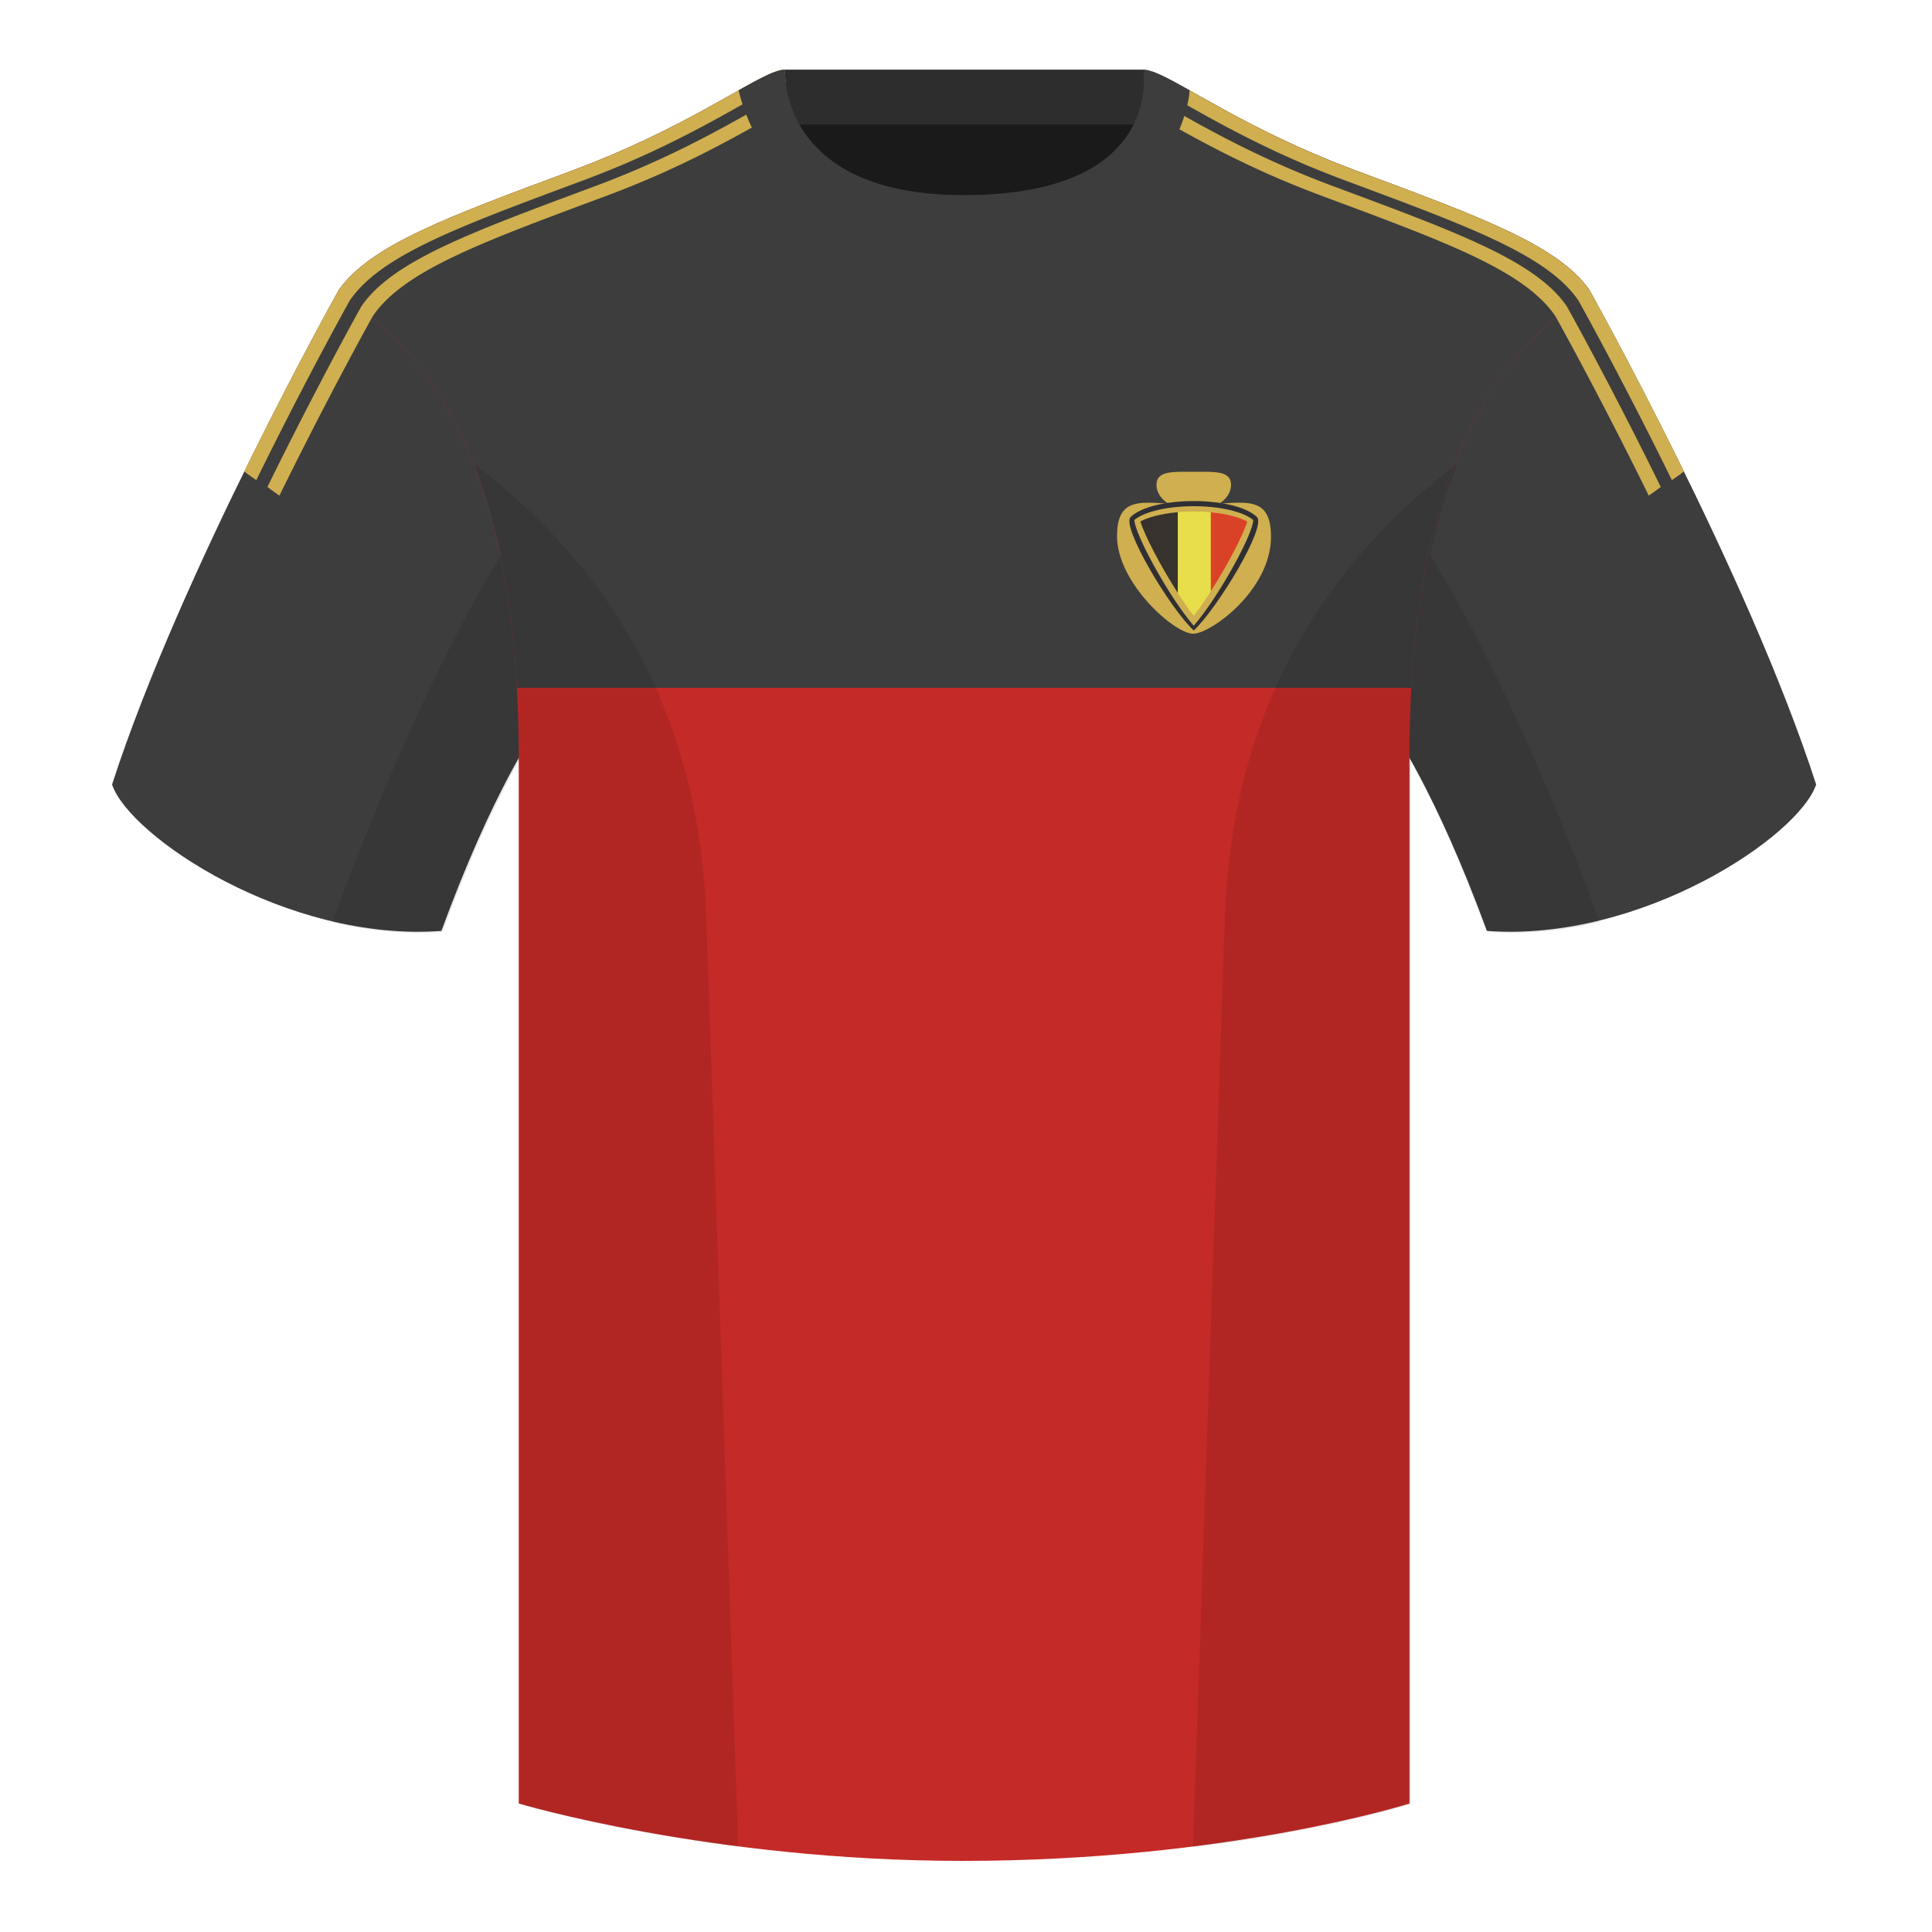 <?xml version="1.0" encoding="UTF-8"?><svg width="500" height="500" viewBox="0 0 500 500" fill="none" xmlns="http://www.w3.org/2000/svg"><path fill-rule="evenodd" clip-rule="evenodd" d="M203.003 109.223h93.644V21.928h-93.644v87.295z" fill="#1A1A1A"/><path fill-rule="evenodd" clip-rule="evenodd" d="M202.864 32.228h93.458v-14.2h-93.458v14.2z" fill="#2D2D2D"/><path fill-rule="evenodd" clip-rule="evenodd" d="M87.547 75.258S46.785 148.059 29 203.029c4.445 13.375 45.208 40.86 85.232 37.885 13.34-36.4 24.46-52 24.46-52s2.963-95.085-51.145-113.656zm323.925 0s40.763 72.8 58.547 127.77c-4.445 13.375-45.207 40.86-85.232 37.885-13.34-36.4-24.46-52-24.46-52s-2.963-95.085 51.145-113.656z" fill="#3D3D3D"/><path fill-rule="evenodd" clip-rule="evenodd" d="M249.511 57.703c-50.082 0-47.798-39.469-48.742-39.14-7.516 2.619-24.133 14.937-52.439 25.495-31.873 11.885-52.626 19.315-60.782 31.2 11.115 8.915 46.694 28.97 46.694 120.344v271.14s49.658 14.856 114.885 14.856c68.929 0 115.648-14.856 115.648-14.856v-271.14c0-91.375 35.58-111.43 46.7-120.344-8.157-11.885-28.91-19.315-60.783-31.2-28.36-10.577-44.982-22.919-52.478-25.509-.927-.32 4.178 39.154-48.703 39.154z" fill="#C42A27"/><path fill-rule="evenodd" clip-rule="evenodd" d="M298.214 18.547l.461.167c7.626 2.887 23.888 14.733 51.17 25.026l10.96 4.09c26.173 9.801 43.41 16.85 50.67 27.428l-.647.511c-10.974 8.544-41.429 27.322-45.582 102.229H133.771c-4.237-76.435-35.861-94.428-46.223-102.74 8.157-11.885 28.909-19.315 60.782-31.2 28.306-10.558 44.923-22.876 52.439-25.495.944-.329-1.34 39.14 48.742 39.14 52.881 0 47.776-39.474 48.703-39.156z" fill="#3D3D3D"/><path fill-rule="evenodd" clip-rule="evenodd" d="M202.215 24.577l1.749 3.198c-9.027 4.859-24.145 14.369-46.657 22.766-31.873 11.885-52.626 19.315-60.781 31.202-.002-.001-11.079 19.784-24.205 46.512a52.882 52.882 0 01-3.11-2.238c13.178-26.854 24.322-46.757 24.322-46.757l.002.001c8.155-11.887 28.908-19.317 60.781-31.202 19.604-7.312 33.601-15.469 42.851-20.663a.899.899 0 01-.011-.05c1.876-1.054 3.56-1.988 5.058-2.768z" fill="#CFAF50"/><path fill-rule="evenodd" clip-rule="evenodd" d="M203.173 18s-.082 1.229.141 3.208c-7.716 2.93-24.233 14.978-51.994 25.332-31.873 11.885-52.626 19.315-60.78 31.202l-.002-.001S79.46 97.525 66.335 124.254a53.045 53.045 0 01-3.11-2.238C76.403 95.162 87.547 75.258 87.547 75.258l.002.001c8.155-11.887 28.907-19.317 60.781-31.202 19.604-7.312 33.601-15.469 42.851-20.663a1.601 1.601 0 01-.01-.05c5.767-3.24 9.723-5.345 12.002-5.345zm95.92 7.808c.87.477 1.791.991 2.763 1.538 0 0-.003.017-.011.05 9.251 5.194 23.248 13.35 42.852 20.663 31.873 11.885 52.626 19.315 60.78 31.202.001-0.0.002-0.0.002-.001 0 0 11.145 19.904 24.323 46.758a53.248 53.248 0 01-3.11 2.238c-13.126-26.729-24.203-46.512-24.203-46.512-.001 0-.001.001-.002.001-8.155-11.887-28.908-19.317-60.781-31.202-20.711-7.725-35.164-16.393-44.373-21.514l1.76-3.219z" fill="#CFAF50"/><path fill-rule="evenodd" clip-rule="evenodd" d="M307.843 23.345s-.003.017-.011.05c9.25 5.194 23.247 13.35 42.851 20.663 31.873 11.885 52.626 19.315 60.781 31.202.002-.001 11.146 19.903 24.324 46.757a52.912 52.912 0 01-3.11 2.238c-13.125-26.729-24.203-46.512-24.203-46.512-8.156-11.886-28.909-19.316-60.782-31.201-18.28-6.819-31.685-14.371-40.912-19.571l1.062-3.625z" fill="#CFAF50"/><path fill-rule="evenodd" clip-rule="evenodd" d="M307.852 23.345C302.08 20.105 298.124 18 295.844 18c0 0 5.882 32.495-46.335 32.495-48.521 0-46.336-32.495-46.336-32.495-2.279 0-6.235 2.105-12.002 5.345 0 0 7.368 40.38 58.403 40.38 51.478 0 58.278-35.895 58.278-40.38z" fill="#3D3D3D"/><path fill-rule="evenodd" clip-rule="evenodd" d="M414 238.605c-9.292 2.237-19.072 3.314-28.81 2.591-8.201-22.356-15.563-36.862-20.021-44.723v270.423S344.058 473.602 309.28 478l-.544-.06c1.881-54.763 5.724-166.375 8.279-240.567 2.056-59.721 31.098-95.236 60.124-117.373-2.676 6.777-5.073 14.598-7.002 23.654 7.357 11.844 24.446 42.044 43.849 94.91.005.013.01.027.014.041zM191.04 477.941c-34.262-4.399-56.5-11.045-56.5-11.045V196.478c-4.457 7.863-11.818 22.367-20.018 44.718-9.637.716-19.316-.332-28.522-2.522.005-.032.012-.065.02-.097 19.385-52.817 36.32-83.019 43.628-94.889-1.93-9.071-4.33-16.903-7.01-23.688 29.027 22.137 58.068 57.652 60.124 117.373 2.556 74.192 6.399 185.804 8.28 240.567l-.002.001z" fill="#000" fill-opacity=".1"/><path fill-rule="evenodd" clip-rule="evenodd" d="M328.933 138.911c0 13.793-15.577 25.094-20.129 25.094-4.96 0-19.716-13.232-19.716-25.226 0-11.808 8.051-8.141 19.854-8.141 11.802 0 19.991-3.721 19.991 8.273z" fill="#CFAF50"/><path fill-rule="evenodd" clip-rule="evenodd" d="M299.292 125.47c0-3.696 4.32-3.377 9.649-3.377 5.333 0 9.654-.319 9.654 3.377 0 3.692-4.321 6.686-9.654 6.686-5.329 0-9.649-2.994-9.649-6.686z" fill="#CFAF50"/><path fill-rule="evenodd" clip-rule="evenodd" d="M325.281 133.789c2.595 2.468-10.053 23.428-16.34 29.39-6.203-5.79-18.856-27.001-16.334-29.39 5.771-5.486 26.898-5.486 32.674 0z" fill="#303034"/><path fill-rule="evenodd" clip-rule="evenodd" d="M308.935 161.939c-6.247-7.197-15.258-23.644-15.361-27.38 2.571-2.143 8.637-3.559 15.366-3.559 6.754 0 12.835 1.426 15.391 3.579-.025 3.657-8.971 19.952-15.396 27.36z" fill="#CFAF50"/><path fill-rule="evenodd" clip-rule="evenodd" d="M308.935 159.366c-5.771-7.477-12.539-20.031-13.817-24.421 2.453-1.342 7.373-2.58 13.822-2.58 6.489 0 11.424 1.253 13.862 2.6-1.224 4.296-8.017 16.846-13.867 24.401z" fill="#E8DE4B"/><path fill-rule="evenodd" clip-rule="evenodd" d="M304.807 132.551c-4.409.388-7.791 1.357-9.689 2.394.983 3.362 5.181 11.512 9.689 18.507v-20.901z" fill="#37322E"/><path fill-rule="evenodd" clip-rule="evenodd" d="M313.356 132.57v20.469c4.449-6.936 8.524-14.836 9.448-18.075-1.848-1.022-5.137-1.986-9.448-2.394z" fill="#DA4227"/></svg>